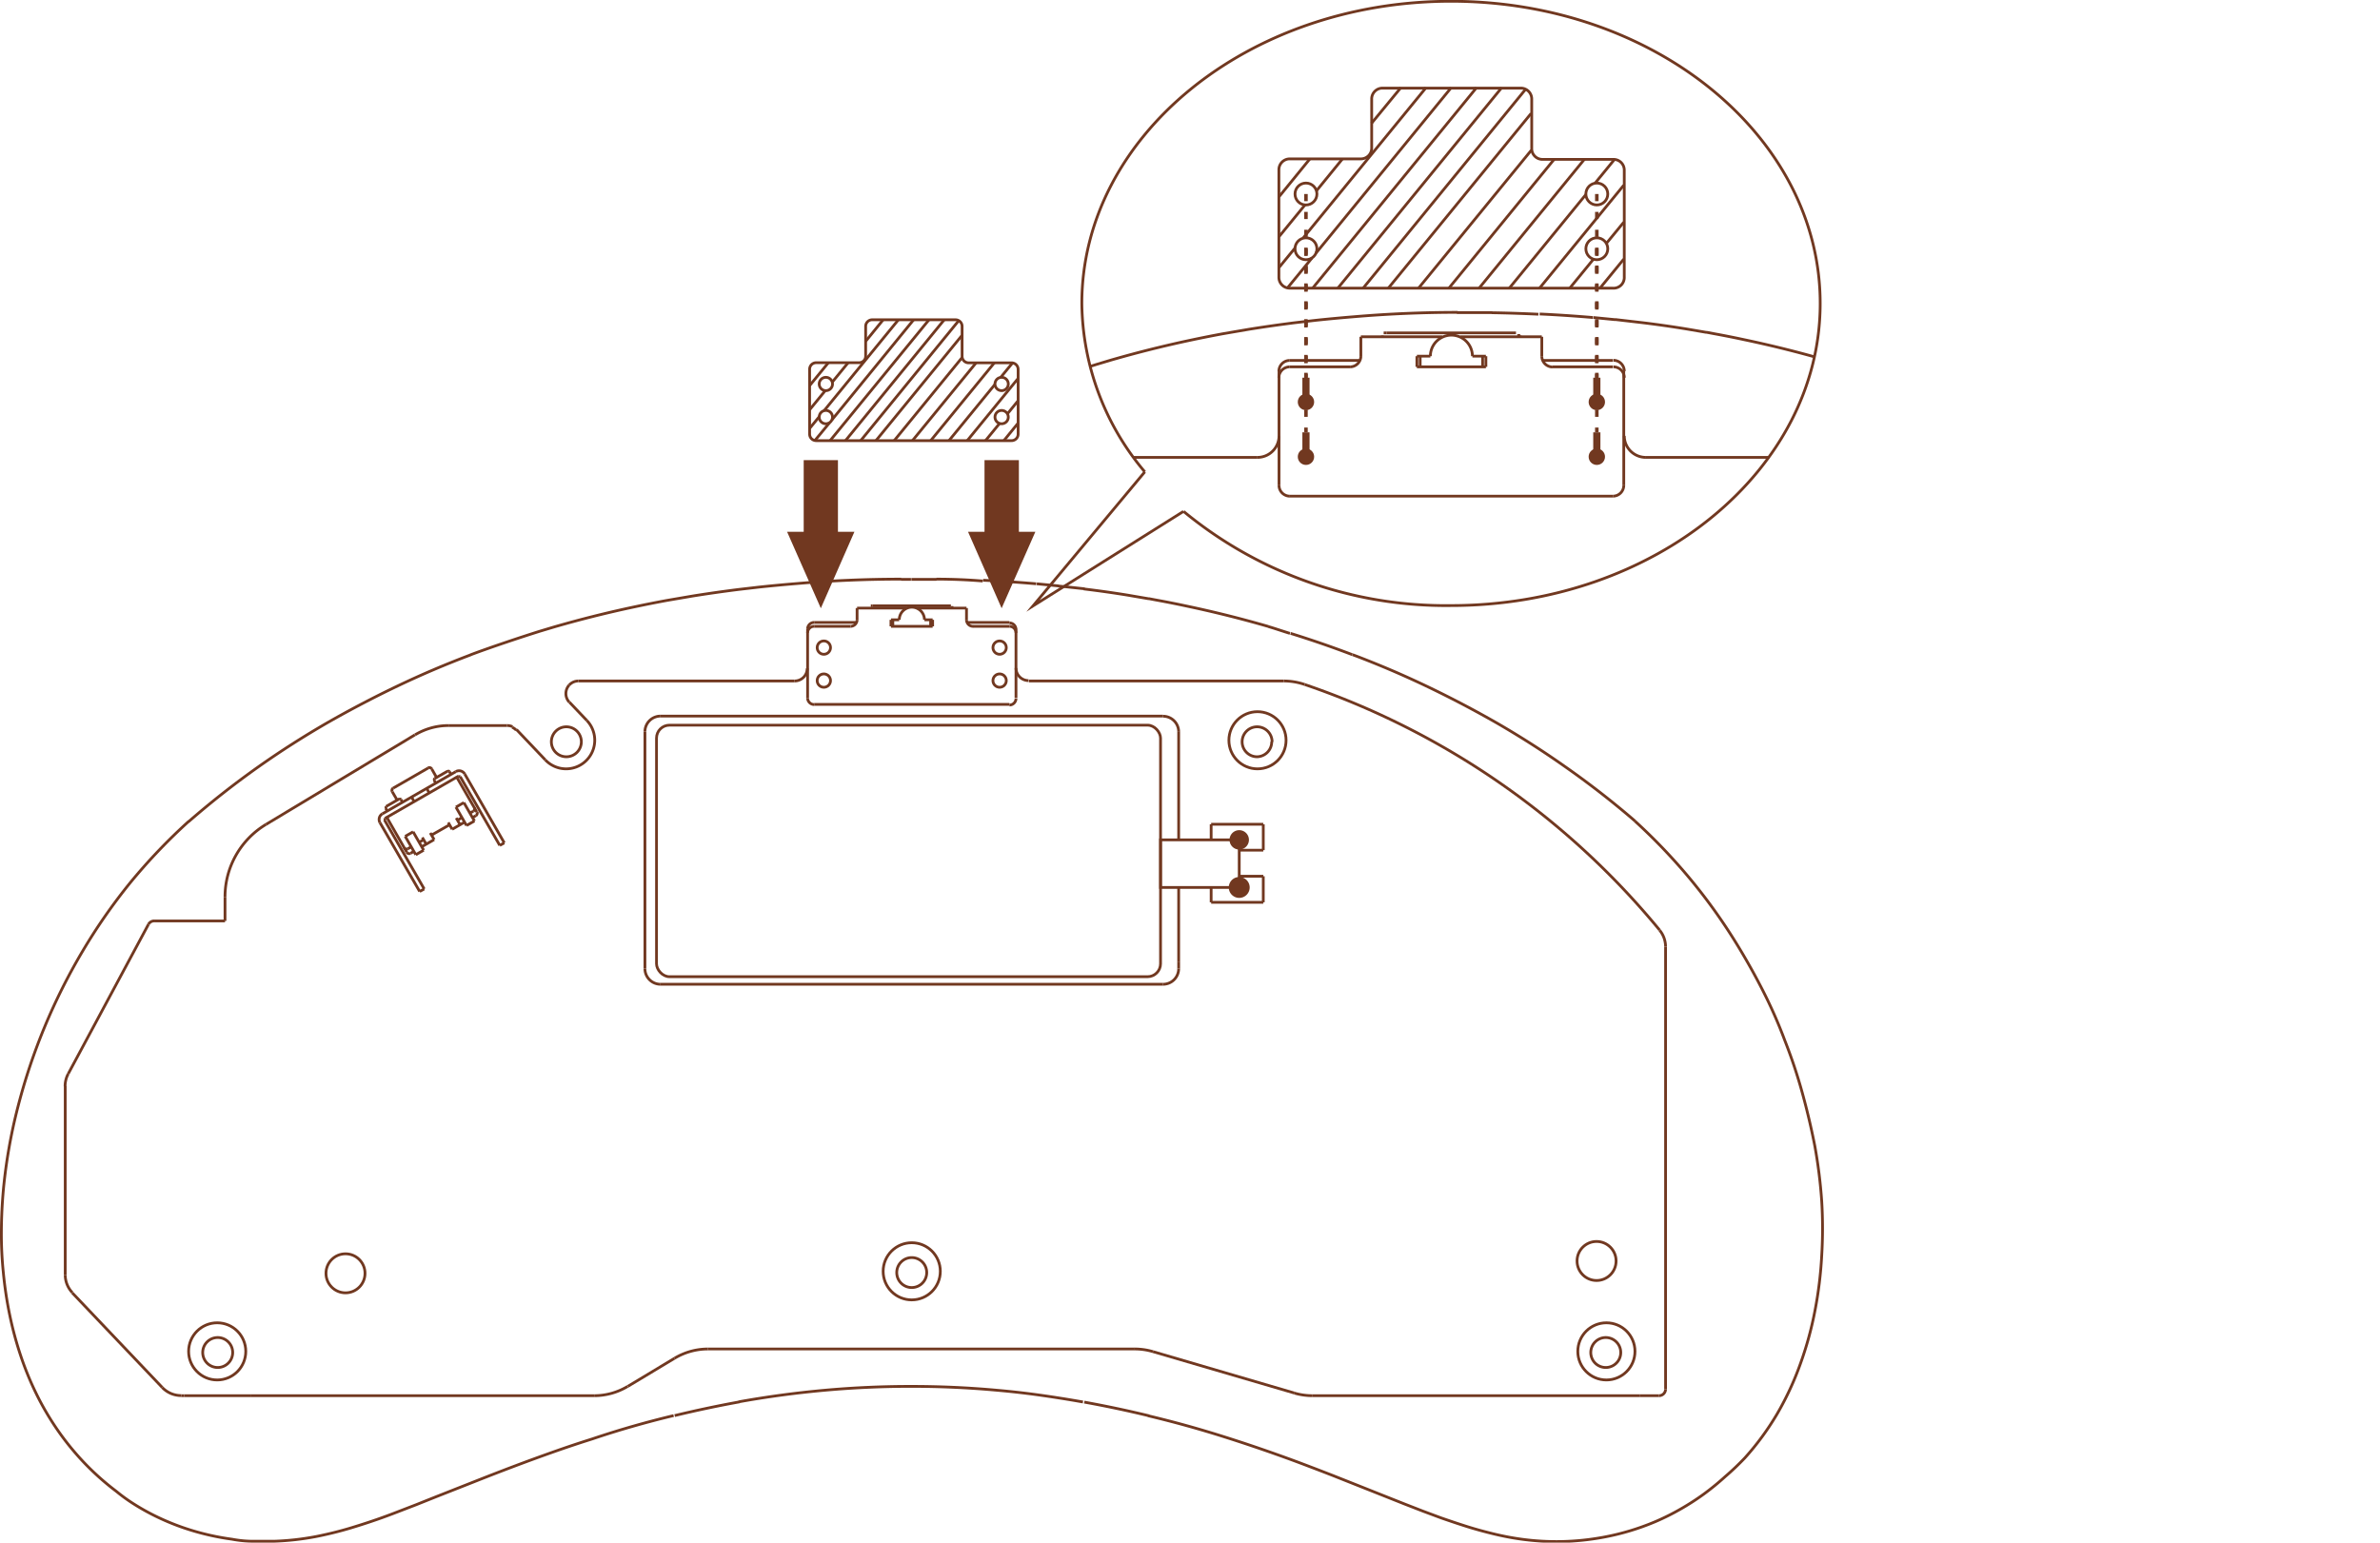 <svg id="图层_1" data-name="图层 1" xmlns="http://www.w3.org/2000/svg" xmlns:xlink="http://www.w3.org/1999/xlink" viewBox="0 0 189.02 122.53"><defs><style>.cls-1,.cls-2,.cls-3,.cls-7,.cls-8{fill:none;}.cls-1{clip-rule:evenodd;}.cls-2,.cls-3,.cls-7,.cls-8{stroke:#713820;}.cls-2{stroke-linejoin:bevel;}.cls-2,.cls-3{stroke-width:0.22px;}.cls-3,.cls-7,.cls-8{stroke-miterlimit:22.93;}.cls-4,.cls-6{fill:#713820;}.cls-4{fill-rule:evenodd;}.cls-5{clip-path:url(#clip-path);}.cls-7{stroke-width:0.57px;}.cls-8{stroke-width:0.28px;stroke-dasharray:0.57 0.85;}</style><clipPath id="clip-path" transform="translate(0 -2)"><path class="cls-1" d="M90.92,39.48a21.05,21.05,0,0,1-5-13.38c0-13.25,13.13-24,29.32-24s29.32,10.75,29.32,24-13.13,24-29.32,24A32.73,32.73,0,0,1,94,42.62"/></clipPath></defs><title>md-led</title><path class="cls-2" d="M73.6,103.08a1.19,1.19,0,1,0-1.19,1.19A1.19,1.19,0,0,0,73.6,103.08ZM46.17,60.92A1.19,1.19,0,1,0,45,62.11,1.19,1.19,0,0,0,46.17,60.92Zm54.86,0a1.19,1.19,0,1,0-1.19,1.19A1.19,1.19,0,0,0,101,60.92Zm27.69,48.51a1.19,1.19,0,1,0-1.19,1.19A1.19,1.19,0,0,0,128.72,109.43Zm-110.24,0a1.19,1.19,0,1,0-1.19,1.19A1.19,1.19,0,0,0,18.48,109.43ZM71.57,48q-4.14,0-8.26.35m0,0q-1.48.12-3,.28m0,0-1.64.19m0,0q-1.83.23-3.65,0.52m0,0-1.52.26m0,0-0.58.1m0,0q-1.24.23-2.47,0.49m0,0q-3.27.69-6.48,1.62m0,0-1.1.33m0,0c-1.65.52-3.9,1.27-5.52,1.88m35-6H71.57m2.81,0-2,0m5.67,0.13Q76.23,48,74.37,48M58.74,113.35q-2.59.47-5.16,1.09M82.3,48.37q-2.11-.18-4.22-0.28m6,0.45-1.74-.17m3.81,0.4L84,48.54m5.73,0.76q-1.82-.3-3.66-0.52m5.17,0.78-1.52-.26m2.1,0.36-0.58-.11m3,0.59q-1.21-.26-2.42-0.48m8.91,2.1q-3.21-.93-6.49-1.62m8.21,2.17c-0.38-.11-1.34-0.44-1.72-0.54M107.4,54q-2.42-.92-4.9-1.69m27.36,14.92a45.8,45.8,0,0,1,4.33,4.53,44.78,44.78,0,0,1,3.66,5.09m0,0Q139,78.71,140,80.67t1.76,4q0.79,2,1.38,4.14t1,4.25a40.08,40.08,0,0,1,.54,4.33,35.6,35.6,0,0,1,0,4.36,31.89,31.89,0,0,1-.53,4.33,27.69,27.69,0,0,1-1.15,4.21,23.81,23.81,0,0,1-1.85,4,21.65,21.65,0,0,1-2.58,3.52A21.31,21.31,0,0,1,137,119.3a20.55,20.55,0,0,1-1.69,1.38,19.64,19.64,0,0,1-1.83,1.18,19,19,0,0,1-2,1,19.78,19.78,0,0,1-4.18,1.25,20.38,20.38,0,0,1-6.52.14c-0.72-.1-1.44-0.24-2.14-0.41s-1.41-.36-2.11-0.58-1.38-.45-2.07-0.69m0,0-1.45-.54-1.44-.56-2.87-1.14-2.87-1.14q-1.44-.56-2.88-1.1-2.89-1.07-5.84-2t-5.94-1.64m-5.16-1.09q-1.69-.3-3.39-0.54t-3.42-.39c-2.28-.21-4.57-0.31-6.86-0.31m0,0q-3.44,0-6.87.31t-6.81.92m-5.16,1.09q-1.63.39-3.24,0.85t-3.21,1q-1.59.5-3.17,1.06t-3.14,1.15q-1.56.59-3.12,1.21L34.6,120.9l-1.55.62-1.56.6c-1,.39-2.09.77-3.16,1.1a29.38,29.38,0,0,1-3.24.83,21.37,21.37,0,0,1-3.32.37q-0.84,0-1.67,0t-1.67-.16a20.24,20.24,0,0,1-3.27-.72,19.31,19.31,0,0,1-3.1-1.26q-0.74-.38-1.45-0.83t-1.38-1a21,21,0,0,1-2.5-2.22,21.57,21.57,0,0,1-2.12-2.59,22.41,22.41,0,0,1-1.7-2.88,24.55,24.55,0,0,1-1.27-3.09,28,28,0,0,1-.87-3.23,31.24,31.24,0,0,1-.5-3.31Q0.1,101.5.11,99.82t0.16-3.34a42.25,42.25,0,0,1,1.16-6.59A47.36,47.36,0,0,1,6.55,77.57a45.05,45.05,0,0,1,3.82-5.49A45.67,45.67,0,0,1,15,67.23M107.42,54q3,1.13,5.85,2.49t5.63,2.95c1.83,1.06,3.62,2.2,5.35,3.42a69.24,69.24,0,0,1,5.61,4.36M107.42,54h0m-70,0q-3,1.13-5.85,2.49t-5.63,2.95c-1.83,1.06-3.62,2.2-5.35,3.42a70.25,70.25,0,0,0-5.63,4.42m76.31,47.18q-2.56-.62-5.16-1.09" transform="translate(0 -2)"/><line class="cls-2" x1="132.28" y1="75.2" x2="132.28" y2="110.34"/><line class="cls-2" x1="93.61" y1="58.13" x2="93.61" y2="66.71"/><line class="cls-2" x1="93.61" y1="76.43" x2="93.61" y2="76.94"/><line class="cls-2" x1="53.57" y1="107.89" x2="49.86" y2="110.12"/><line class="cls-2" x1="75.52" y1="48.12" x2="69.31" y2="48.12"/><line class="cls-2" x1="76.76" y1="48.3" x2="72.85" y2="48.3"/><line class="cls-2" x1="71.98" y1="48.3" x2="68.07" y2="48.3"/><line class="cls-2" x1="74.07" y1="49.23" x2="73.42" y2="49.23"/><line class="cls-2" x1="71.41" y1="49.23" x2="70.76" y2="49.23"/><line class="cls-2" x1="64.66" y1="49.44" x2="68.03" y2="49.44"/><line class="cls-2" x1="76.8" y1="49.44" x2="80.17" y2="49.44"/><line class="cls-2" x1="64.66" y1="49.75" x2="67.55" y2="49.75"/><line class="cls-2" x1="80.17" y1="49.75" x2="77.27" y2="49.75"/><line class="cls-2" x1="74.07" y1="49.75" x2="70.76" y2="49.75"/><line class="cls-2" x1="81.72" y1="54.09" x2="101.95" y2="54.09"/><line class="cls-2" x1="63.11" y1="54.09" x2="45.94" y2="54.09"/><line class="cls-2" x1="64.66" y1="55.95" x2="80.17" y2="55.95"/><line class="cls-2" x1="52.46" y1="56.88" x2="92.37" y2="56.88"/><line class="cls-2" x1="40.27" y1="57.63" x2="35.62" y2="57.63"/><line class="cls-2" x1="80.69" y1="49.96" x2="80.69" y2="55.44"/><line class="cls-2" x1="76.76" y1="48.3" x2="76.76" y2="49.23"/><line class="cls-2" x1="75.72" y1="48.3" x2="75.72" y2="48.25"/><line class="cls-2" x1="74.07" y1="49.75" x2="74.07" y2="49.23"/><line class="cls-2" x1="73.91" y1="49.75" x2="73.91" y2="49.23"/><line class="cls-2" x1="70.91" y1="49.75" x2="70.91" y2="49.23"/><line class="cls-2" x1="70.76" y1="49.75" x2="70.76" y2="49.23"/><line class="cls-2" x1="69.11" y1="48.3" x2="69.11" y2="48.25"/><line class="cls-2" x1="68.07" y1="48.3" x2="68.07" y2="49.23"/><line class="cls-2" x1="64.14" y1="49.96" x2="64.14" y2="55.44"/><line class="cls-2" x1="12.25" y1="73.15" x2="17.87" y2="73.15"/><line class="cls-2" x1="92.37" y1="78.18" x2="52.46" y2="78.18"/><line class="cls-2" x1="45.22" y1="55.77" x2="46.61" y2="57.23"/><line class="cls-2" x1="43.31" y1="60.36" x2="41.02" y2="57.95"/><line class="cls-2" x1="51.22" y1="76.94" x2="51.22" y2="58.13"/><line class="cls-2" x1="39.69" y1="67.15" x2="40.05" y2="66.95"/><line class="cls-2" x1="33.69" y1="70.61" x2="33.33" y2="70.81"/><line class="cls-2" x1="37.05" y1="65.57" x2="37.68" y2="65.21"/><line class="cls-2" x1="33.65" y1="67.53" x2="33.02" y2="67.89"/><line class="cls-2" x1="35.91" y1="65.87" x2="36.9" y2="65.3"/><line class="cls-2" x1="37.53" y1="64.94" x2="37.79" y2="64.79"/><line class="cls-2" x1="34.48" y1="66.69" x2="33.49" y2="67.26"/><line class="cls-2" x1="32.87" y1="67.62" x2="32.6" y2="67.78"/><line class="cls-2" x1="33.29" y1="66.9" x2="33.64" y2="66.7"/><line class="cls-2" x1="34.27" y1="66.33" x2="35.71" y2="65.51"/><line class="cls-2" x1="36.33" y1="65.15" x2="36.69" y2="64.94"/><line class="cls-2" x1="37.59" y1="64.43" x2="37.32" y2="64.58"/><line class="cls-2" x1="32.66" y1="67.26" x2="32.39" y2="67.42"/><line class="cls-2" x1="36.84" y1="63.75" x2="36.21" y2="64.11"/><line class="cls-2" x1="32.81" y1="66.07" x2="32.18" y2="66.43"/><line class="cls-2" x1="36.41" y1="61.65" x2="30.58" y2="65"/><line class="cls-2" x1="36.2" y1="61.29" x2="30.37" y2="64.64"/><line class="cls-2" x1="30.66" y1="64.06" x2="31.7" y2="63.46"/><line class="cls-2" x1="34.52" y1="61.84" x2="35.55" y2="61.25"/><line class="cls-2" x1="31.23" y1="62.6" x2="34.01" y2="61"/><line class="cls-2" x1="36.91" y1="61.48" x2="40.05" y2="66.95"/><line class="cls-2" x1="36.55" y1="61.69" x2="39.69" y2="67.15"/><line class="cls-2" x1="36.32" y1="61.81" x2="37.87" y2="64.5"/><line class="cls-2" x1="35.69" y1="61.28" x2="35.82" y2="61.51"/><line class="cls-2" x1="36.84" y1="63.75" x2="37.68" y2="65.21"/><line class="cls-2" x1="37.05" y1="65.57" x2="36.21" y2="64.11"/><line class="cls-2" x1="34.29" y1="61.08" x2="34.67" y2="61.75"/><line class="cls-2" x1="36.23" y1="64.97" x2="36.54" y2="65.51"/><line class="cls-2" x1="34.61" y1="62.2" x2="34.48" y2="61.98"/><line class="cls-2" x1="35.6" y1="65.33" x2="35.91" y2="65.87"/><line class="cls-2" x1="33.89" y1="62.62" x2="34.09" y2="62.98"/><line class="cls-2" x1="32.89" y1="63.67" x2="32.69" y2="63.31"/><line class="cls-2" x1="34.17" y1="66.16" x2="34.48" y2="66.69"/><line class="cls-2" x1="21.13" y1="65.48" x2="32.95" y2="58.37"/><line class="cls-2" x1="102.8" y1="110.65" x2="91.57" y2="107.36"/><line class="cls-2" x1="31.84" y1="63.5" x2="31.97" y2="63.73"/><line class="cls-2" x1="33.54" y1="66.52" x2="33.85" y2="67.05"/><line class="cls-2" x1="31.54" y1="63.55" x2="31.15" y2="62.88"/><line class="cls-2" x1="32.81" y1="66.07" x2="33.65" y2="67.53"/><line class="cls-2" x1="33.02" y1="67.89" x2="32.18" y2="66.43"/><line class="cls-2" x1="30.76" y1="64.42" x2="30.63" y2="64.2"/><line class="cls-2" x1="30.77" y1="65.01" x2="32.31" y2="67.7"/><line class="cls-2" x1="30.54" y1="65.14" x2="33.69" y2="70.61"/><line class="cls-2" x1="30.18" y1="65.35" x2="33.33" y2="70.81"/><line class="cls-2" x1="90.12" y1="107.15" x2="56.23" y2="107.15"/><line class="cls-2" x1="131.76" y1="110.86" x2="130.21" y2="110.86"/><line class="cls-2" x1="130.21" y1="110.86" x2="104.25" y2="110.86"/><line class="cls-2" x1="47.19" y1="110.86" x2="19.89" y2="110.86"/><line class="cls-2" x1="19.89" y1="110.86" x2="14.62" y2="110.86"/><line class="cls-2" x1="14.62" y1="110.86" x2="14.39" y2="110.86"/><line class="cls-2" x1="17.87" y1="73.15" x2="17.87" y2="71.24"/><line class="cls-2" x1="5.42" y1="85.29" x2="11.79" y2="73.42"/><line class="cls-2" x1="5.18" y1="101.26" x2="5.18" y2="86.26"/><line class="cls-2" x1="12.89" y1="110.21" x2="5.74" y2="102.69"/><path class="cls-2" d="M103.62,56.37a5.17,5.17,0,0,0-1.67-.28" transform="translate(0 -2)"/><path class="cls-2" d="M132.28,77.2a2.07,2.07,0,0,0-.47-1.31" transform="translate(0 -2)"/><circle class="cls-2" cx="99.87" cy="58.8" r="2.27"/><path class="cls-2" d="M93.61,60.13a1.24,1.24,0,0,0-1.24-1.24" transform="translate(0 -2)"/><path class="cls-2" d="M80.69,55.06a1,1,0,0,0,1,1" transform="translate(0 -2)"/><path class="cls-2" d="M73.42,51.23a1,1,0,1,0-2,0" transform="translate(0 -2)"/><circle class="cls-2" cx="79.39" cy="51.44" r="0.53"/><path class="cls-2" d="M76.76,51.23a0.52,0.52,0,0,0,.52.52" transform="translate(0 -2)"/><path class="cls-2" d="M80.69,52.27a0.52,0.52,0,0,0-.52-0.52" transform="translate(0 -2)"/><path class="cls-2" d="M80.69,52a0.52,0.52,0,0,0-.52-0.52" transform="translate(0 -2)"/><circle class="cls-2" cx="79.39" cy="54.06" r="0.53"/><path class="cls-2" d="M80.17,58a0.52,0.52,0,0,0,.52-0.52" transform="translate(0 -2)"/><path class="cls-2" d="M92.37,80.18a1.24,1.24,0,0,0,1.24-1.24" transform="translate(0 -2)"/><circle class="cls-2" cx="126.8" cy="100.16" r="1.55"/><path class="cls-2" d="M131.76,112.86a0.52,0.52,0,0,0,.52-0.52" transform="translate(0 -2)"/><circle class="cls-2" cx="127.58" cy="107.34" r="2.27"/><path class="cls-2" d="M102.79,112.65a5.16,5.16,0,0,0,1.46.21" transform="translate(0 -2)"/><path class="cls-2" d="M131.81,75.88a62.61,62.61,0,0,0-28.19-19.51" transform="translate(0 -2)"/><path class="cls-2" d="M91.57,109.36a5.17,5.17,0,0,0-1.46-.21" transform="translate(0 -2)"/><circle class="cls-2" cx="72.41" cy="100.98" r="2.27"/><path class="cls-2" d="M63.11,56.09a1,1,0,0,0,1-1" transform="translate(0 -2)"/><circle class="cls-2" cx="65.43" cy="51.44" r="0.53"/><path class="cls-2" d="M67.55,51.75a0.52,0.52,0,0,0,.52-0.52" transform="translate(0 -2)"/><path class="cls-2" d="M64.66,51.75a0.52,0.52,0,0,0-.52.52" transform="translate(0 -2)"/><path class="cls-2" d="M64.66,51.44a0.52,0.52,0,0,0-.52.52" transform="translate(0 -2)"/><circle class="cls-2" cx="65.43" cy="54.06" r="0.53"/><path class="cls-2" d="M64.14,57.44a0.52,0.52,0,0,0,.52.52" transform="translate(0 -2)"/><path class="cls-2" d="M52.46,58.88a1.24,1.24,0,0,0-1.24,1.24" transform="translate(0 -2)"/><path class="cls-2" d="M45.94,56.09a1,1,0,0,0-.73.32" transform="translate(0 -2)"/><path class="cls-2" d="M45.21,56.41a1,1,0,0,0,0,1.36" transform="translate(0 -2)"/><path class="cls-2" d="M43.31,62.36a2.27,2.27,0,1,0,3.3-3.13" transform="translate(0 -2)"/><path class="cls-2" d="M40.7,59.72a1,1,0,0,0-.43-0.09" transform="translate(0 -2)"/><path class="cls-2" d="M41,60a1,1,0,0,0-.32-0.23" transform="translate(0 -2)"/><path class="cls-2" d="M51.22,78.94a1.24,1.24,0,0,0,1.24,1.24" transform="translate(0 -2)"/><path class="cls-2" d="M36.91,63.48a0.52,0.52,0,0,0-.71-0.19" transform="translate(0 -2)"/><path class="cls-2" d="M34.29,63.08A0.21,0.21,0,0,0,34,63" transform="translate(0 -2)"/><path class="cls-2" d="M35.69,63.28a0.1,0.1,0,0,0-.14,0" transform="translate(0 -2)"/><path class="cls-2" d="M36.55,63.69a0.1,0.1,0,0,0-.06,0,0.1,0.1,0,0,0-.08,0" transform="translate(0 -2)"/><path class="cls-2" d="M36.32,63.81a0.1,0.1,0,0,0-.14,0" transform="translate(0 -2)"/><path class="cls-2" d="M34.52,63.84a0.1,0.1,0,0,0,0,.14" transform="translate(0 -2)"/><path class="cls-2" d="M35.62,59.63a5.17,5.17,0,0,0-2.66.74" transform="translate(0 -2)"/><path class="cls-2" d="M31.23,64.6a0.21,0.21,0,0,0-.08.28" transform="translate(0 -2)"/><path class="cls-2" d="M30.37,66.64a0.52,0.52,0,0,0-.19.71" transform="translate(0 -2)"/><path class="cls-2" d="M37.79,66.79a0.21,0.21,0,0,0,.1-0.13,0.2,0.2,0,0,0,0-.16" transform="translate(0 -2)"/><path class="cls-2" d="M37.59,66.43a0.21,0.21,0,0,0,.08-0.28" transform="translate(0 -2)"/><path class="cls-2" d="M32.11,69.34a0.21,0.21,0,0,0,.28.08" transform="translate(0 -2)"/><path class="cls-2" d="M32.31,69.7a0.21,0.21,0,0,0,.28.08" transform="translate(0 -2)"/><path class="cls-2" d="M30.58,67a0.1,0.1,0,0,0,0,.06,0.1,0.1,0,0,0,0,.08" transform="translate(0 -2)"/><path class="cls-2" d="M30.8,66.87a0.1,0.1,0,0,0,0,.06,0.1,0.1,0,0,0,0,.08" transform="translate(0 -2)"/><path class="cls-2" d="M31.84,65.5a0.1,0.1,0,0,0-.14,0" transform="translate(0 -2)"/><path class="cls-2" d="M30.66,66.06a0.1,0.1,0,0,0,0,.06,0.1,0.1,0,0,0,0,.08" transform="translate(0 -2)"/><path class="cls-2" d="M21.13,67.48a6.72,6.72,0,0,0-3.26,5.76" transform="translate(0 -2)"/><path class="cls-2" d="M12.25,75.15a0.52,0.52,0,0,0-.46.27" transform="translate(0 -2)"/><path class="cls-2" d="M47.19,112.86a5.17,5.17,0,0,0,2.66-.74" transform="translate(0 -2)"/><path class="cls-2" d="M56.23,109.15a5.17,5.17,0,0,0-2.66.74" transform="translate(0 -2)"/><path class="cls-2" d="M5.42,87.29a2.07,2.07,0,0,0-.25,1" transform="translate(0 -2)"/><circle class="cls-2" cx="27.44" cy="101.14" r="1.55"/><path class="cls-2" d="M5.18,103.26a2.07,2.07,0,0,0,.57,1.42" transform="translate(0 -2)"/><circle class="cls-2" cx="17.25" cy="107.34" r="2.27"/><path class="cls-2" d="M12.89,112.21a2.07,2.07,0,0,0,1.5.64" transform="translate(0 -2)"/><path class="cls-2" d="M75.72,50.25v0l0,0,0,0-0.07,0H75.52" transform="translate(0 -2)"/><path class="cls-2" d="M69.31,50.12H69.23l-0.07,0,0,0,0,0v0" transform="translate(0 -2)"/><line class="cls-2" x1="100.33" y1="71.67" x2="96.19" y2="71.67"/><line class="cls-2" x1="98.42" y1="69.6" x2="100.33" y2="69.6"/><line class="cls-2" x1="100.33" y1="67.53" x2="98.42" y2="67.53"/><line class="cls-2" x1="96.19" y1="65.47" x2="100.33" y2="65.47"/><line class="cls-2" x1="96.19" y1="71.67" x2="96.19" y2="70.49"/><line class="cls-2" x1="96.19" y1="66.71" x2="96.19" y2="65.47"/><line class="cls-2" x1="100.33" y1="65.47" x2="100.33" y2="67.53"/><line class="cls-2" x1="100.33" y1="69.6" x2="100.33" y2="71.67"/><rect class="cls-3" x="52.14" y="57.6" width="40.03" height="19.98" rx="1.03" ry="1.03"/><path class="cls-2" d="M80.33,37H64.82a0.52,0.52,0,0,1-.52-0.52V31.33a0.52,0.52,0,0,1,.52-0.52h3.41a0.52,0.52,0,0,0,.52-0.52V27.92a0.52,0.52,0,0,1,.52-0.52h6.62a0.52,0.52,0,0,1,.52.52V30.3a0.52,0.52,0,0,0,.52.52h3.41a0.52,0.52,0,0,1,.52.52V36.5A0.52,0.52,0,0,1,80.33,37Z" transform="translate(0 -2)"/><line class="cls-2" x1="70.14" y1="25.4" x2="68.75" y2="27.11"/><line class="cls-2" x1="73.78" y1="25.4" x2="65.91" y2="35.02"/><line class="cls-2" x1="74.99" y1="25.4" x2="67.13" y2="35.02"/><line class="cls-2" x1="71.35" y1="25.4" x2="65.45" y2="32.62"/><line class="cls-2" x1="72.56" y1="25.4" x2="66.08" y2="33.34"/><circle class="cls-2" cx="79.55" cy="30.5" r="0.53"/><circle class="cls-2" cx="79.55" cy="33.13" r="0.53"/><circle class="cls-2" cx="65.59" cy="30.5" r="0.53"/><circle class="cls-2" cx="65.59" cy="33.13" r="0.53"/><line class="cls-2" x1="65.07" y1="33.09" x2="64.3" y2="34.03"/><line class="cls-2" x1="76.14" y1="25.47" x2="68.34" y2="35.02"/><line class="cls-2" x1="76.4" y1="26.64" x2="69.55" y2="35.02"/><line class="cls-2" x1="76.41" y1="28.4" x2="71" y2="35.02"/><line class="cls-2" x1="77.52" y1="28.82" x2="72.45" y2="35.02"/><line class="cls-2" x1="78.97" y1="28.82" x2="73.9" y2="35.02"/><line class="cls-2" x1="80.84" y1="30.08" x2="76.8" y2="35.02"/><line class="cls-2" x1="80.84" y1="31.85" x2="80.01" y2="32.87"/><line class="cls-2" x1="80.84" y1="33.63" x2="79.71" y2="35.02"/><line class="cls-2" x1="65.78" y1="28.82" x2="64.3" y2="30.63"/><line class="cls-2" x1="65.54" y1="31.03" x2="64.3" y2="32.55"/><line class="cls-2" x1="67.35" y1="28.82" x2="66.1" y2="30.35"/><line class="cls-2" x1="79.39" y1="33.63" x2="78.25" y2="35.02"/><line class="cls-2" x1="79.02" y1="30.53" x2="75.35" y2="35.02"/><line class="cls-2" x1="80.42" y1="28.82" x2="79.47" y2="29.98"/><line class="cls-2" x1="65.89" y1="33.57" x2="64.71" y2="35"/><rect class="cls-3" x="92.17" y="66.71" width="6.25" height="3.78"/><path class="cls-4" d="M98.42,67.94a0.77,0.77,0,1,0,.77.77,0.77,0.77,0,0,0-.77-0.77" transform="translate(0 -2)"/><path class="cls-4" d="M98.42,71.66a0.83,0.83,0,1,0,.83.83,0.83,0.83,0,0,0-.83-0.83" transform="translate(0 -2)"/><line class="cls-2" x1="93.61" y1="76.43" x2="93.61" y2="70.49"/><g class="cls-5"><path class="cls-2" d="M117.8,81.92a1.19,1.19,0,1,0-1.19,1.19A1.19,1.19,0,0,0,117.8,81.92ZM90.37,39.77A1.19,1.19,0,1,0,89.18,41,1.19,1.19,0,0,0,90.37,39.77Zm54.86,0A1.19,1.19,0,1,0,144,41,1.19,1.19,0,0,0,145.23,39.77Zm27.69,48.51a1.19,1.19,0,1,0-1.19,1.19A1.19,1.19,0,0,0,172.92,88.28Zm-110.24,0a1.19,1.19,0,1,0-1.19,1.19A1.19,1.19,0,0,0,62.68,88.28Zm53.09-61.47q-4.14,0-8.26.35m0,0q-1.48.12-3,.28m0,0-1.64.19m0,0q-1.83.23-3.65,0.52m0,0-1.52.26m0,0-0.58.1m0,0q-1.24.23-2.47,0.49m0,0q-3.27.69-6.48,1.62m0,0-1.1.33m0,0c-1.65.52-3.9,1.27-5.52,1.88m35-6h-0.85m2.81,0-2,0m5.67,0.13q-1.85-.09-3.71-0.12M102.93,92.2q-2.59.47-5.16,1.09M126.5,27.22q-2.11-.18-4.22-0.28m6,0.45-1.74-.17m3.81,0.4-2.07-.24M134,28.14q-1.82-.3-3.65-0.52m5.17,0.78L134,28.14m2.1,0.36-0.58-.11m3,0.59q-1.21-.26-2.42-0.48m8.91,2.1q-3.21-.93-6.49-1.62m8.21,2.17c-0.38-.11-1.34-0.44-1.72-0.54m6.62,2.23q-2.42-.92-4.9-1.69m27.36,14.92a45.81,45.81,0,0,1,4.33,4.53A44.79,44.79,0,0,1,182,55.7m0,0q1.15,1.86,2.12,3.82t1.76,4q0.79,2,1.38,4.14t1,4.25a40.08,40.08,0,0,1,.54,4.33,35.58,35.58,0,0,1,0,4.36,31.87,31.87,0,0,1-.53,4.33,27.69,27.69,0,0,1-1.15,4.21,23.81,23.81,0,0,1-1.85,4,21.67,21.67,0,0,1-2.58,3.52,21.32,21.32,0,0,1-1.54,1.55,20.53,20.53,0,0,1-1.69,1.38,19.61,19.61,0,0,1-1.83,1.18,19,19,0,0,1-2,1,19.79,19.79,0,0,1-4.18,1.25,20.38,20.38,0,0,1-6.52.14c-0.72-.1-1.44-0.24-2.14-0.41s-1.41-.36-2.11-0.58-1.38-.45-2.07-0.69m0,0-1.45-.54-1.44-.56L153,99.16,150.1,98q-1.44-.56-2.88-1.1-2.89-1.07-5.84-2t-5.94-1.64m-5.16-1.09q-1.69-.3-3.39-0.54t-3.42-.39c-2.28-.21-4.57-0.31-6.86-0.31m0,0q-3.44,0-6.87.31t-6.81.92m-5.16,1.09q-1.63.39-3.24,0.85t-3.21,1q-1.59.5-3.17,1.06T85,97.29q-1.56.59-3.12,1.21L78.8,99.74l-1.55.62-1.56.6c-1,.39-2.09.77-3.16,1.1a29.39,29.39,0,0,1-3.24.83,21.36,21.36,0,0,1-3.32.37q-0.84,0-1.67,0t-1.67-.16a20.26,20.26,0,0,1-3.27-.72,19.32,19.32,0,0,1-3.1-1.26q-0.74-.38-1.45-0.83t-1.38-1a21,21,0,0,1-2.5-2.22,21.58,21.58,0,0,1-2.12-2.59,22.42,22.42,0,0,1-1.7-2.88,24.55,24.55,0,0,1-1.27-3.09A28,28,0,0,1,45,85.31a31.24,31.24,0,0,1-.5-3.31q-0.16-1.67-.16-3.34t0.16-3.34a42.25,42.25,0,0,1,1.16-6.59,47.36,47.36,0,0,1,5.12-12.32,45,45,0,0,1,3.82-5.49,45.69,45.69,0,0,1,4.6-4.85m92.45-13.22q3,1.13,5.85,2.49t5.63,2.95c1.83,1.06,3.62,2.2,5.35,3.42a69.25,69.25,0,0,1,5.61,4.36M151.61,32.85h0m-70,0q-3,1.13-5.85,2.49t-5.63,2.95c-1.83,1.06-3.62,2.2-5.35,3.42a70.25,70.25,0,0,0-5.63,4.42m76.31,47.18q-2.56-.62-5.16-1.09" transform="translate(0 -2)"/></g><path class="cls-3" d="M90.92,39.48a21.05,21.05,0,0,1-5-13.38c0-13.25,13.13-24,29.32-24s29.32,10.75,29.32,24-13.13,24-29.32,24A32.73,32.73,0,0,1,94,42.62" transform="translate(0 -2)"/><line class="cls-2" x1="120.4" y1="26.44" x2="110.13" y2="26.44"/><line class="cls-2" x1="122.45" y1="26.75" x2="115.99" y2="26.75"/><line class="cls-2" x1="114.54" y1="26.75" x2="108.08" y2="26.75"/><line class="cls-2" x1="118.01" y1="28.29" x2="116.94" y2="28.29"/><line class="cls-2" x1="113.6" y1="28.29" x2="112.53" y2="28.29"/><line class="cls-2" x1="102.43" y1="28.63" x2="108.01" y2="28.63"/><line class="cls-2" x1="122.53" y1="28.63" x2="128.1" y2="28.63"/><line class="cls-2" x1="102.43" y1="29.14" x2="107.22" y2="29.14"/><line class="cls-2" x1="128.1" y1="29.14" x2="123.31" y2="29.14"/><line class="cls-2" x1="118.01" y1="29.14" x2="112.53" y2="29.14"/><line class="cls-2" x1="102.43" y1="39.41" x2="128.1" y2="39.41"/><line class="cls-2" x1="128.96" y1="29.48" x2="128.96" y2="38.55"/><line class="cls-2" x1="122.45" y1="26.75" x2="122.45" y2="28.29"/><line class="cls-2" x1="120.74" y1="26.75" x2="120.74" y2="26.65"/><line class="cls-2" x1="118.01" y1="29.14" x2="118.01" y2="28.29"/><line class="cls-2" x1="117.75" y1="29.14" x2="117.75" y2="28.29"/><line class="cls-2" x1="112.79" y1="29.14" x2="112.79" y2="28.29"/><line class="cls-2" x1="112.53" y1="29.14" x2="112.53" y2="28.29"/><line class="cls-2" x1="109.79" y1="26.75" x2="109.79" y2="26.65"/><line class="cls-2" x1="108.08" y1="26.75" x2="108.08" y2="28.29"/><line class="cls-2" x1="101.58" y1="29.48" x2="101.58" y2="38.55"/><path class="cls-2" d="M129,36.62a1.71,1.71,0,0,0,1.71,1.71" transform="translate(0 -2)"/><path class="cls-2" d="M116.94,30.29a1.67,1.67,0,1,0-3.34,0" transform="translate(0 -2)"/><path class="cls-2" d="M122.45,30.29a0.86,0.86,0,0,0,.86.86" transform="translate(0 -2)"/><path class="cls-2" d="M129,32a0.86,0.86,0,0,0-.86-0.86" transform="translate(0 -2)"/><path class="cls-2" d="M129,31.48a0.86,0.86,0,0,0-.86-0.86" transform="translate(0 -2)"/><path class="cls-2" d="M128.1,41.41a0.86,0.86,0,0,0,.86-0.86" transform="translate(0 -2)"/><path class="cls-2" d="M99.87,38.33a1.71,1.71,0,0,0,1.71-1.71" transform="translate(0 -2)"/><circle class="cls-6" cx="103.72" cy="31.93" r="0.54"/><circle class="cls-2" cx="103.72" cy="31.93" r="0.54"/><path class="cls-2" d="M107.22,31.14a0.86,0.86,0,0,0,.86-0.86" transform="translate(0 -2)"/><path class="cls-2" d="M102.43,31.14a0.86,0.86,0,0,0-.86.86" transform="translate(0 -2)"/><path class="cls-2" d="M102.43,30.63a0.86,0.86,0,0,0-.86.86" transform="translate(0 -2)"/><path class="cls-2" d="M101.58,40.55a0.86,0.86,0,0,0,.86.86" transform="translate(0 -2)"/><path class="cls-2" d="M120.74,28.65a0.13,0.13,0,0,0,0,0l0,0,0,0,0,0-0.11,0-0.13,0" transform="translate(0 -2)"/><path class="cls-2" d="M110.13,28.44l-0.13,0-0.11,0,0,0,0,0,0,0a0.14,0.14,0,0,0,0,0" transform="translate(0 -2)"/><path class="cls-2" d="M128.1,24.89H102.43a0.86,0.86,0,0,1-.86-0.86V15.48a0.86,0.86,0,0,1,.86-0.86h5.65a0.86,0.86,0,0,0,.86-0.86V9.82A0.86,0.86,0,0,1,109.79,9h11a0.86,0.86,0,0,1,.86.86v3.94a0.85,0.85,0,0,0,.85.86h5.65a0.85,0.85,0,0,1,.85.86V24A0.85,0.85,0,0,1,128.1,24.89Z" transform="translate(0 -2)"/><line class="cls-2" x1="111.25" y1="6.97" x2="108.93" y2="9.79"/><line class="cls-2" x1="117.26" y1="6.97" x2="104.25" y2="22.89"/><line class="cls-2" x1="119.26" y1="6.97" x2="106.25" y2="22.89"/><line class="cls-2" x1="113.25" y1="6.97" x2="103.49" y2="18.91"/><line class="cls-2" x1="115.25" y1="6.97" x2="104.52" y2="20.1"/><circle class="cls-2" cx="126.82" cy="15.41" r="0.87"/><circle class="cls-2" cx="126.82" cy="19.76" r="0.87"/><circle class="cls-2" cx="103.72" cy="15.41" r="0.87"/><circle class="cls-2" cx="103.72" cy="19.76" r="0.87"/><line class="cls-2" x1="102.85" y1="19.7" x2="101.58" y2="21.25"/><line class="cls-2" x1="121.17" y1="7.08" x2="108.26" y2="22.89"/><line class="cls-2" x1="121.6" y1="9.01" x2="110.26" y2="22.89"/><line class="cls-2" x1="121.62" y1="11.93" x2="112.66" y2="22.89"/><line class="cls-2" x1="123.46" y1="12.62" x2="115.07" y2="22.89"/><line class="cls-2" x1="125.86" y1="12.62" x2="117.47" y2="22.89"/><line class="cls-2" x1="128.96" y1="14.71" x2="122.27" y2="22.89"/><line class="cls-2" x1="128.96" y1="17.65" x2="127.58" y2="19.33"/><line class="cls-2" x1="128.96" y1="20.58" x2="127.07" y2="22.89"/><line class="cls-2" x1="104.03" y1="12.62" x2="101.58" y2="15.63"/><line class="cls-2" x1="103.64" y1="16.28" x2="101.58" y2="18.8"/><line class="cls-2" x1="106.62" y1="12.62" x2="104.55" y2="15.16"/><line class="cls-2" x1="126.55" y1="20.59" x2="124.67" y2="22.89"/><line class="cls-2" x1="125.95" y1="15.45" x2="119.87" y2="22.89"/><line class="cls-2" x1="128.25" y1="12.63" x2="126.68" y2="14.55"/><line class="cls-2" x1="104.2" y1="20.49" x2="102.26" y2="22.86"/><line class="cls-7" x1="103.72" y1="31.93" x2="103.72" y2="30"/><line class="cls-7" x1="103.72" y1="36.28" x2="103.72" y2="34.34"/><line class="cls-7" x1="126.82" y1="31.93" x2="126.82" y2="30"/><line class="cls-7" x1="126.82" y1="36.28" x2="126.82" y2="34.34"/><circle class="cls-6" cx="103.72" cy="36.28" r="0.54"/><circle class="cls-2" cx="103.72" cy="36.28" r="0.54"/><circle class="cls-6" cx="126.82" cy="31.93" r="0.54"/><circle class="cls-2" cx="126.82" cy="31.93" r="0.54"/><circle class="cls-6" cx="126.82" cy="36.28" r="0.54"/><circle class="cls-2" cx="126.82" cy="36.28" r="0.54"/><line class="cls-8" x1="103.72" y1="15.41" x2="103.72" y2="30"/><line class="cls-8" x1="103.72" y1="19.76" x2="103.72" y2="34.34"/><line class="cls-8" x1="126.82" y1="15.41" x2="126.82" y2="30"/><line class="cls-8" x1="126.82" y1="19.76" x2="126.82" y2="34.34"/><polyline class="cls-3" points="90.92 37.48 82.04 48.13 93.99 40.62"/><line class="cls-2" x1="130.67" y1="36.33" x2="140.51" y2="36.33"/><line class="cls-2" x1="90.02" y1="36.33" x2="99.87" y2="36.33"/><polygon class="cls-6" points="80.81 36.66 80.81 42.35 82.06 42.35 79.55 48.04 77.05 42.35 78.3 42.35 78.3 36.66 80.81 36.66"/><polygon class="cls-3" points="80.81 36.66 80.81 42.35 82.06 42.35 79.55 48.04 77.05 42.35 78.3 42.35 78.3 36.66 80.81 36.66"/><polygon class="cls-6" points="66.44 36.66 66.44 42.35 67.69 42.35 65.19 48.04 62.68 42.35 63.94 42.35 63.94 36.66 66.44 36.66"/><polygon class="cls-3" points="66.44 36.66 66.44 42.35 67.69 42.35 65.19 48.04 62.68 42.35 63.94 42.35 63.94 36.66 66.44 36.66"/></svg>
